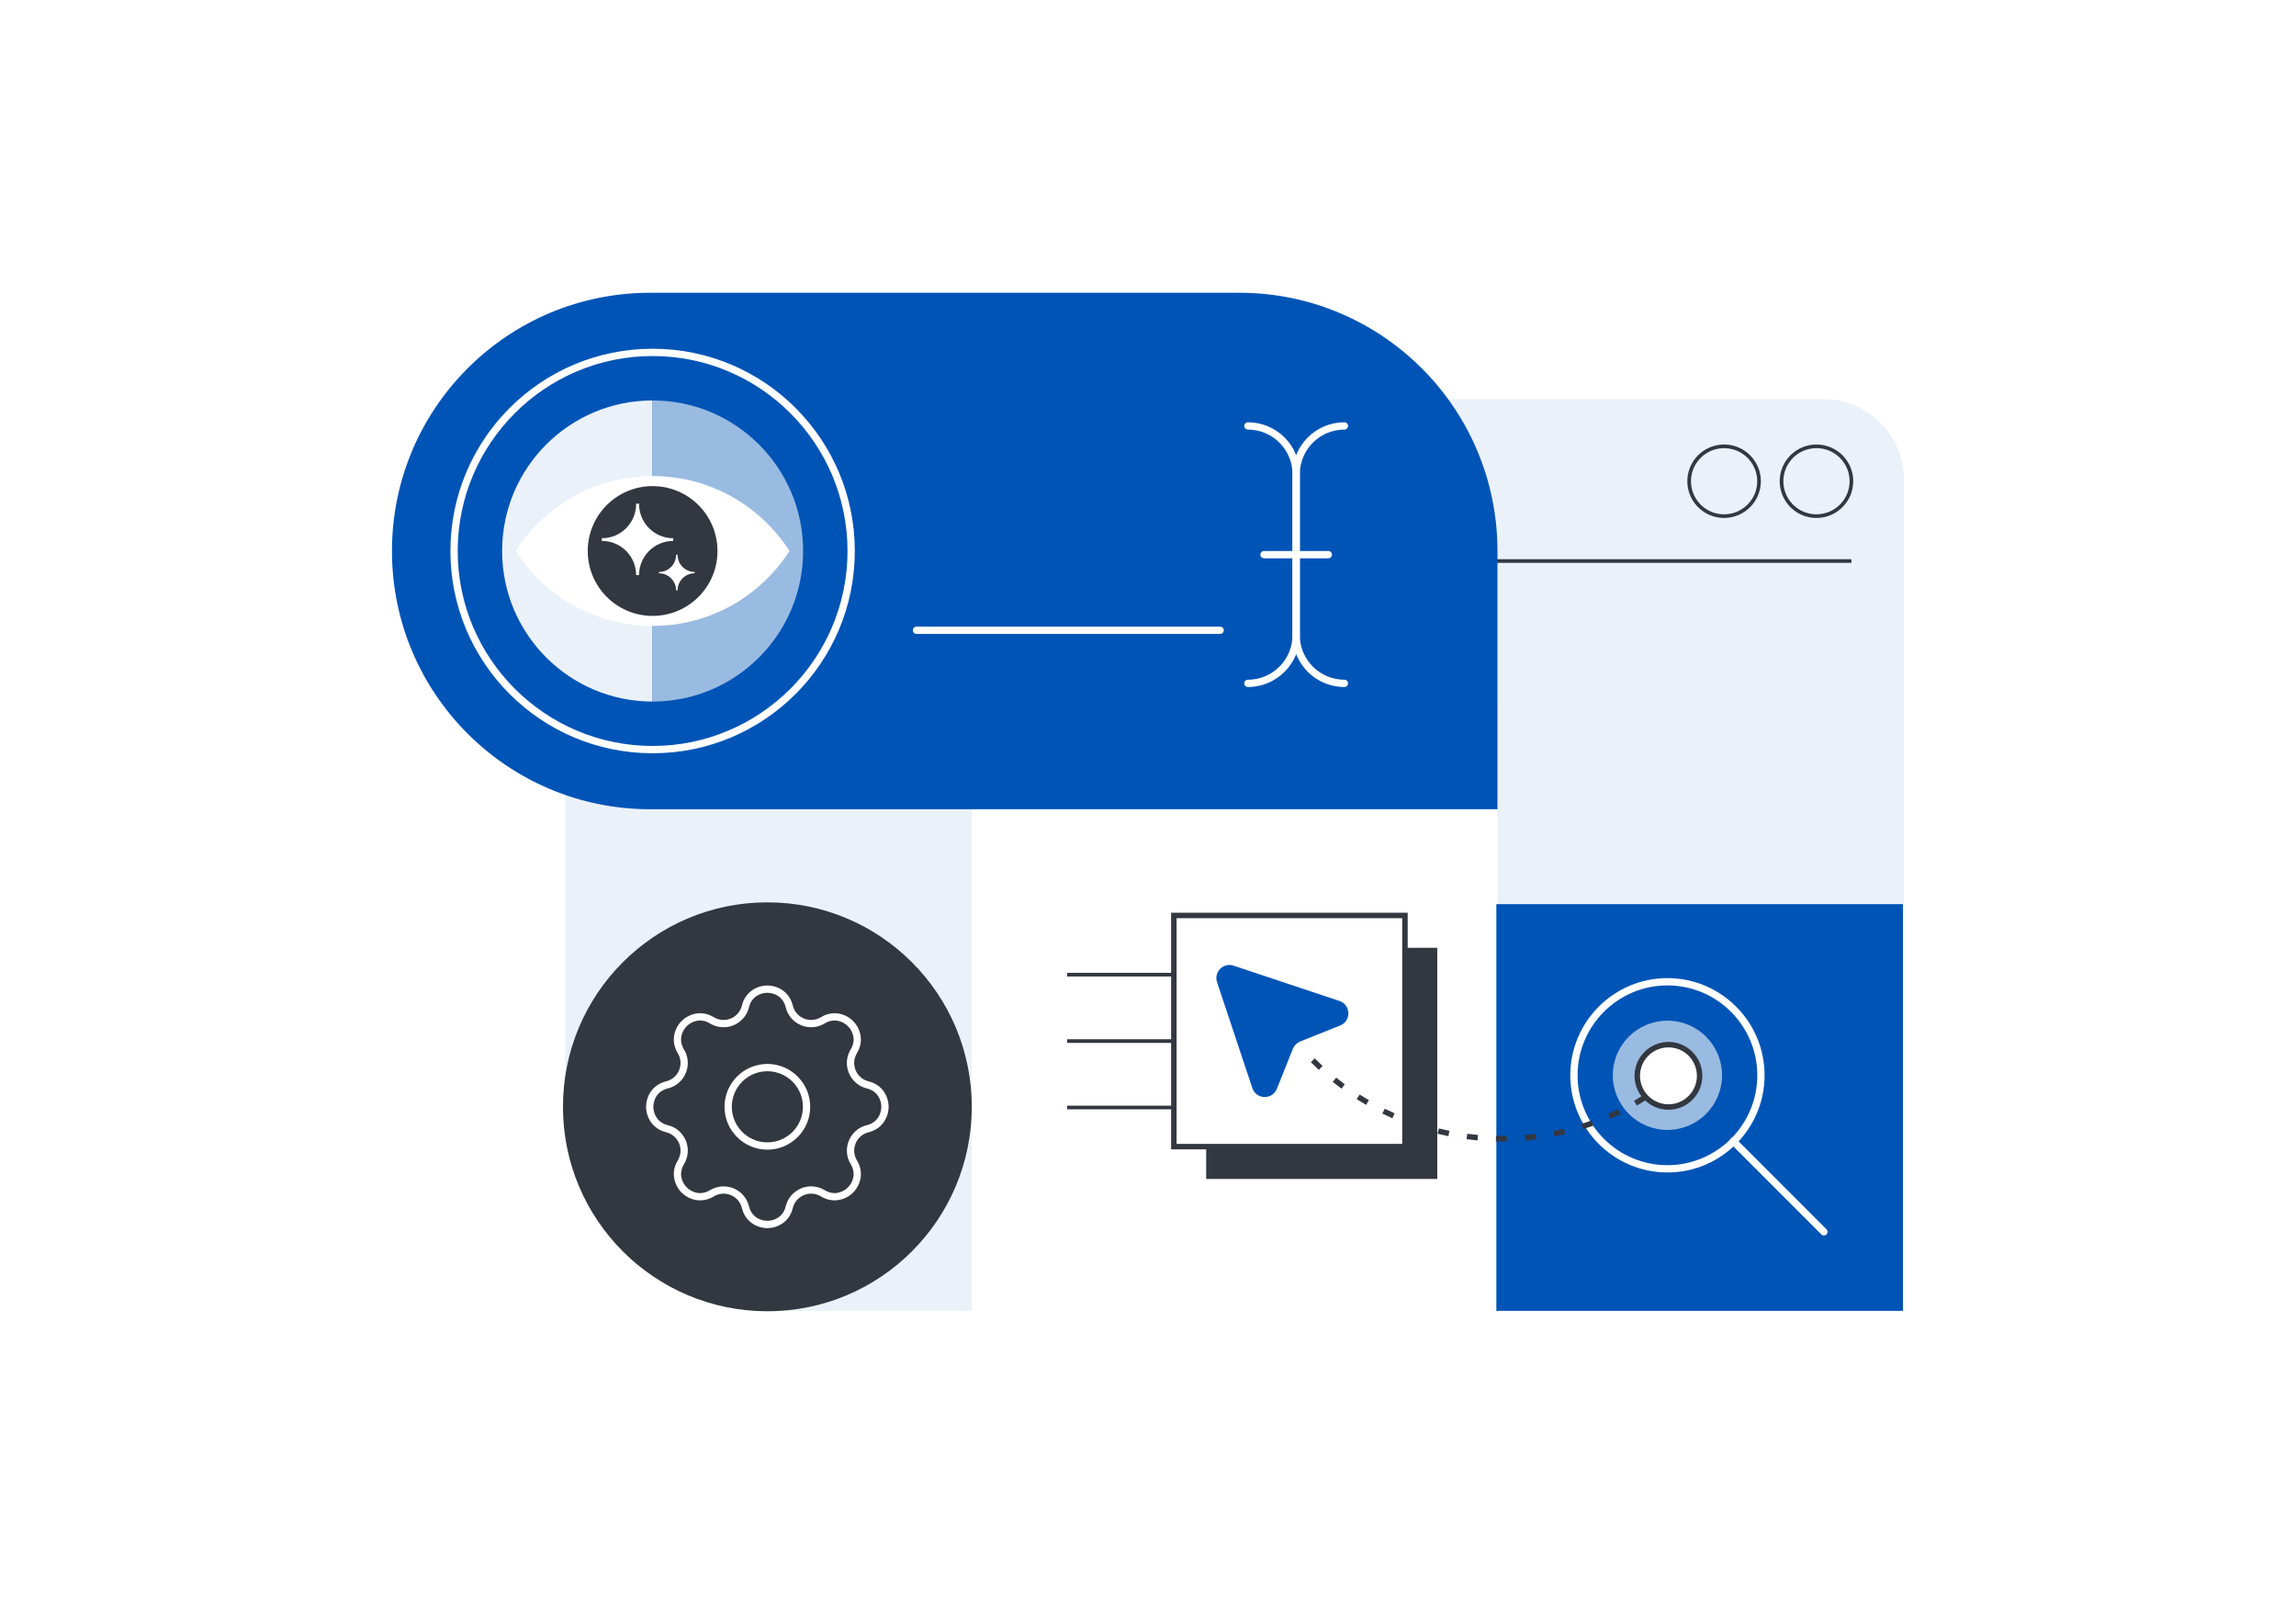 <?xml version="1.0" encoding="UTF-8"?>
<svg xmlns="http://www.w3.org/2000/svg" xmlns:xlink="http://www.w3.org/1999/xlink" version="1.1" id="Layer_1" x="0px" y="0px" viewBox="0 0 630 440" style="enable-background:new 0 0 630 440;" xml:space="preserve">
<style type="text/css">
	.st0{fill:#EBF1F9;}
	.st1{fill:#333740;}
	.st2{fill:#FFFFFF;}
	.st3{fill:#0054B6;}
	.st4{fill:#99BBE2;}
</style>
<g>
	<defs>
		<rect id="SVGID_1_" width="630" height="440.507"></rect>
	</defs>
	<clipPath id="SVGID_00000098193572326902226610000004739154341429273522_">
		<use xlink:href="#SVGID_1_" style="overflow:visible;"></use>
	</clipPath>
	<g style="clip-path:url(#SVGID_00000098193572326902226610000004739154341429273522_);">
		
			<image style="overflow:visible;" width="1058" height="1349" transform="matrix(1 0 0 1 -145 -332)">
		</image>
	</g>
</g>
<g>
	<g>
		<g>
			<path class="st0" d="M177.25,109.49h323.031c12.243,0,22.167,9.925,22.167,22.167v227.918H210.638     c-30.682,0-55.555-24.873-55.555-55.555V131.657C155.083,119.415,165.008,109.49,177.25,109.49z"></path>
		</g>
		<g>
			<rect x="171.534" y="153.399" class="st1" width="336.475" height="1"></rect>
		</g>
		<g>
			<rect x="266.642" y="194.395" class="st2" width="144.248" height="165.18"></rect>
		</g>
		<g>
			<path class="st1" d="M498.421,142.081L498.421,142.081c-1.998,0-3.936-0.587-5.604-1.697     c-1.665-1.113-2.949-2.676-3.713-4.521c-0.767-1.85-0.966-3.863-0.576-5.821     c0.392-1.959,1.346-3.742,2.76-5.157c1.42-1.417,3.207-2.37,5.168-2.757     c1.962-0.39,3.978-0.193,5.828,0.572c1.851,0.767,3.414,2.051,4.523,3.713     c1.113,1.661,1.702,3.596,1.702,5.594c-0.007,2.693-1.06,5.222-2.962,7.121     C503.642,141.029,501.111,142.079,498.421,142.081z M498.431,122.932c-0.594,0-1.19,0.059-1.781,0.176     c-1.768,0.349-3.377,1.208-4.655,2.484c-1.273,1.274-2.134,2.88-2.486,4.645     c-0.351,1.763-0.171,3.576,0.52,5.243c0.688,1.662,1.845,3.07,3.344,4.073     c1.503,1,3.249,1.529,5.05,1.529c2.423-0.002,4.702-0.948,6.419-2.662     c1.715-1.711,2.662-3.989,2.669-6.415c0-1.798-0.53-3.54-1.533-5.037     c-0.999-1.497-2.408-2.654-4.075-3.345C500.79,123.164,499.614,122.932,498.431,122.932z"></path>
		</g>
		<g>
			<path class="st1" d="M473.075,142.081L473.075,142.081c-1.998,0-3.937-0.587-5.604-1.697     c-1.666-1.114-2.95-2.677-3.713-4.522c-0.768-1.85-0.967-3.863-0.577-5.821     c0.392-1.959,1.346-3.742,2.76-5.157c1.424-1.417,3.21-2.371,5.168-2.757     c1.961-0.39,3.978-0.193,5.828,0.572c1.852,0.768,3.416,2.052,4.523,3.713     c1.114,1.662,1.703,3.597,1.703,5.594c-0.008,2.694-1.061,5.222-2.963,7.121     C478.296,141.029,475.766,142.079,473.075,142.081z M473.085,122.932c-0.594,0-1.19,0.059-1.781,0.176     c-1.764,0.348-3.373,1.207-4.656,2.484c-1.272,1.273-2.133,2.88-2.485,4.645     c-0.351,1.762-0.171,3.575,0.521,5.243c0.688,1.661,1.844,3.069,3.344,4.073     c1.502,1,3.248,1.529,5.049,1.529c2.423-0.002,4.702-0.948,6.419-2.662     c1.715-1.711,2.662-3.989,2.67-6.415c0-1.797-0.53-3.539-1.534-5.037     c-0.998-1.497-2.407-2.653-4.075-3.345C475.444,123.164,474.269,122.932,473.085,122.932z"></path>
		</g>
		<g>
			<g>
				<path class="st3" d="M410.89,151.151v70.829H178.381c-39.113,0-70.829-31.717-70.829-70.829      c0-19.562,7.926-37.27,20.743-50.099c12.817-12.817,30.524-20.743,50.087-20.743h161.679      C379.173,80.309,410.89,112.026,410.89,151.151z"></path>
			</g>
			<g>
				<g>
					<path class="st2" d="M179.07,97.663c29.49,0,53.481,23.992,53.481,53.481       c0,29.49-23.992,53.481-53.481,53.481c-29.49,0-53.481-23.992-53.481-53.481       C125.589,121.655,149.58,97.663,179.07,97.663 M179.07,95.663       c-30.641,0-55.481,24.84-55.481,55.481s24.84,55.481,55.481,55.481s55.481-24.84,55.481-55.481       S209.711,95.663,179.07,95.663L179.07,95.663z"></path>
				</g>
				<g>
					<path class="st0" d="M179.07,109.847v82.595c-22.805,0-41.294-18.49-41.294-41.301       C137.776,128.337,156.265,109.847,179.07,109.847z"></path>
				</g>
				<g>
					<path class="st4" d="M220.364,151.142c0,22.811-18.49,41.301-41.294,41.301v-82.595       C201.875,109.847,220.364,128.337,220.364,151.142z"></path>
				</g>
				<g>
					<g>
						<path class="st2" d="M179.07,130.592c-15.776,0-29.63,8.195-37.564,20.553        c7.934,12.358,21.787,20.553,37.564,20.553s29.63-8.195,37.564-20.553        C208.699,138.787,194.846,130.592,179.07,130.592z"></path>
					</g>
					<g>
						<circle class="st1" cx="179.07" cy="151.145" r="17.8"></circle>
					</g>
					<g>
						<path class="st2" d="M184.723,148.378c0.006-0.139,0.011-0.279,0.011-0.42        c0-0.106-0.005-0.21-0.008-0.315c-5.179-0.004-9.376-4.204-9.376-9.384        c0-0.032,0.002-0.063,0.002-0.094c-0.14-0.006-0.28-0.011-0.422-0.011        c-0.128,0-0.255,0.005-0.381,0.01c0,0.032,0.002,0.063,0.002,0.095        c0,5.183-4.202,9.384-9.384,9.384c-0.011,0-0.022-0.001-0.033-0.001        c-0.003,0.105-0.008,0.21-0.008,0.315c0,0.141,0.005,0.281,0.011,0.42        c0.01-0,0.02-0.001,0.03-0.001c5.18,0,9.379,4.196,9.384,9.375        c0.126,0.005,0.252,0.01,0.379,0.01c0.141,0,0.28-0.005,0.42-0.011        C175.356,152.577,179.549,148.384,184.723,148.378z"></path>
					</g>
					<g>
						<path class="st2" d="M190.606,157.259c0.003-0.07,0.005-0.139,0.005-0.21        c0-0.053-0.002-0.105-0.004-0.157c-2.59-0.002-4.688-2.102-4.688-4.692        c0-0.016,0.001-0.031,0.001-0.047c-0.07-0.003-0.14-0.005-0.211-0.005        c-0.064,0-0.127,0.002-0.191,0.005c0,0.016,0.001,0.032,0.001,0.048        c0,2.591-2.101,4.692-4.692,4.692c-0.005,0-0.011-0-0.016-0        c-0.002,0.052-0.004,0.105-0.004,0.158c0,0.07,0.002,0.14,0.005,0.21        c0.005-0,0.01-0,0.015-0c2.59,0,4.689,2.098,4.692,4.687        c0.063,0.002,0.126,0.005,0.19,0.005c0.07,0,0.14-0.002,0.21-0.005        C185.922,159.358,188.019,157.262,190.606,157.259z"></path>
					</g>
				</g>
			</g>
			<g>
				<g>
					<path class="st2" d="M364.483,153.147h-17.655c-0.553,0-1-0.448-1-1s0.447-1,1-1h17.655c0.553,0,1,0.448,1,1       S365.036,153.147,364.483,153.147z"></path>
				</g>
				<g>
					<path class="st2" d="M342.415,188.456c-0.553,0-1-0.448-1-1s0.447-1,1-1       c6.749,0,12.24-5.491,12.24-12.241v-44.137c0-6.75-5.491-12.241-12.24-12.241       c-0.553,0-1-0.448-1-1s0.447-1,1-1c7.853,0,14.24,6.388,14.24,14.241v44.137       C356.655,182.068,350.268,188.456,342.415,188.456z"></path>
				</g>
				<g>
					<path class="st2" d="M368.896,188.456c-7.853,0-14.241-6.388-14.241-14.241v-44.137       c0-7.853,6.389-14.241,14.241-14.241c0.553,0,1,0.448,1,1s-0.447,1-1,1       c-6.75,0-12.241,5.491-12.241,12.241v44.137c0,6.75,5.491,12.241,12.241,12.241c0.553,0,1,0.448,1,1       S369.449,188.456,368.896,188.456z"></path>
				</g>
			</g>
			<g>
				<path class="st2" d="M334.802,173.899h-83.325c-0.552,0-1-0.448-1-1s0.448-1,1-1h83.325c0.553,0,1,0.448,1,1      S335.354,173.899,334.802,173.899z"></path>
			</g>
		</g>
		<g>
			<g>
				<rect x="292.805" y="285.076" class="st1" width="72.667" height="1"></rect>
			</g>
			<g>
				<rect x="292.805" y="266.855" class="st1" width="39.64" height="1"></rect>
			</g>
			<g>
				<rect x="292.805" y="303.296" class="st1" width="55.208" height="1"></rect>
			</g>
		</g>
		<g>
			
				<rect x="410.583" y="248.016" transform="matrix(-1 -4.482338e-11 4.482338e-11 -1 932.725 607.591)" class="st3" width="111.559" height="111.559"></rect>
		</g>
		<g>
			<g>
				<g>
					<circle class="st1" cx="210.557" cy="303.606" r="56.085"></circle>
				</g>
			</g>
			<g>
				<g>
					<path class="st2" d="M210.557,336.878c-2.811,0-6.058-1.696-6.978-5.487       c-0.127-0.52-0.332-1.015-0.61-1.47c-0.72-1.183-1.857-2.014-3.202-2.34       c-1.345-0.328-2.737-0.11-3.918,0.609c-3.335,2.028-6.831,0.931-8.817-1.058       c-1.987-1.988-3.084-5.484-1.056-8.815c0.279-0.458,0.485-0.955,0.612-1.478       c0.672-2.776-1.04-5.583-3.816-6.256c-3.791-0.92-5.487-4.168-5.487-6.979       c0-2.811,1.697-6.059,5.486-6.978c0.52-0.126,1.015-0.331,1.47-0.609       c1.183-0.721,2.014-1.857,2.34-3.202c0.327-1.346,0.11-2.737-0.61-3.919       c-2.029-3.333-0.931-6.83,1.058-8.817c1.989-1.988,5.487-3.084,8.815-1.057       c0.459,0.281,0.956,0.486,1.478,0.613c2.78,0.672,5.584-1.04,6.257-3.816       c0.919-3.791,4.167-5.487,6.978-5.487c2.811,0,6.059,1.696,6.978,5.487       c0.396,1.626,1.507,2.926,3.048,3.564c1.543,0.641,3.249,0.507,4.683-0.364       c3.33-2.029,6.828-0.932,8.816,1.058c1.987,1.987,3.084,5.484,1.056,8.815       c-0.279,0.458-0.485,0.955-0.612,1.478c-0.672,2.777,1.04,5.584,3.816,6.257       c3.791,0.919,5.487,4.167,5.487,6.979c0,2.811-1.696,6.059-5.486,6.978       c-0.52,0.126-1.015,0.331-1.471,0.609c-2.44,1.486-3.216,4.681-1.73,7.121       c2.029,3.332,0.931,6.829-1.057,8.817c-1.989,1.987-5.486,3.084-8.815,1.055       c-0.459-0.279-0.956-0.485-1.477-0.611c-1.346-0.324-2.737-0.108-3.919,0.612       c-1.182,0.721-2.012,1.858-2.338,3.203C216.615,335.182,213.368,336.878,210.557,336.878z        M198.531,325.432c0.569,0,1.142,0.068,1.708,0.206c1.864,0.452,3.44,1.604,4.438,3.242       c0.385,0.631,0.669,1.317,0.845,2.038c0.709,2.923,3.155,3.96,5.034,3.96       c1.88,0,4.326-1.037,5.035-3.958c0.452-1.864,1.603-3.441,3.24-4.44       c1.638-0.998,3.565-1.303,5.431-0.848c0.722,0.175,1.411,0.46,2.047,0.848       c2.567,1.562,5.03,0.566,6.36-0.763c1.33-1.329,2.327-3.793,0.763-6.361       c-2.06-3.383-0.984-7.811,2.398-9.871c0.633-0.385,1.319-0.669,2.04-0.844       c2.921-0.709,3.958-3.155,3.958-5.034c0-1.88-1.037-4.326-3.958-5.035       c-3.848-0.932-6.221-4.822-5.289-8.671c0.175-0.725,0.461-1.413,0.848-2.048       c1.563-2.567,0.566-5.031-0.763-6.36c-1.328-1.329-3.791-2.328-6.362-0.763h-0       c-1.986,1.207-4.351,1.39-6.488,0.503c-2.137-0.886-3.678-2.687-4.226-4.94       c-0.709-2.922-3.155-3.959-5.035-3.959c-1.879,0-4.325,1.037-5.034,3.958       c-0.932,3.849-4.82,6.228-8.671,5.289c-0.724-0.175-1.414-0.461-2.049-0.849       c-2.567-1.563-5.03-0.567-6.359,0.763c-1.33,1.329-2.328,3.794-0.764,6.363       c0.998,1.638,1.298,3.566,0.845,5.431c-0.453,1.864-1.604,3.44-3.243,4.438       c-0.631,0.385-1.318,0.67-2.04,0.845c-2.921,0.709-3.958,3.154-3.958,5.034       c-0,1.879,1.036,4.326,3.958,5.035c3.848,0.932,6.221,4.822,5.289,8.671       c-0.176,0.725-0.461,1.413-0.848,2.047c-1.563,2.567-0.566,5.031,0.763,6.36       c1.33,1.33,3.792,2.329,6.362,0.764C195.948,325.788,197.229,325.432,198.531,325.432z        M225.786,279.875h0.01H225.786z"></path>
				</g>
				<g>
					<path class="st2" d="M210.557,315.363c-6.483,0-11.757-5.274-11.757-11.758       c0-6.482,5.274-11.757,11.757-11.757c6.483,0,11.758,5.274,11.758,11.757       C222.314,310.089,217.04,315.363,210.557,315.363z M210.557,293.849       c-5.38,0-9.757,4.377-9.757,9.757c0,5.381,4.377,9.758,9.757,9.758s9.758-4.377,9.758-9.758       C220.314,298.226,215.937,293.849,210.557,293.849z"></path>
				</g>
			</g>
		</g>
		<g>
			<g>
				<g>
					<path class="st2" d="M457.529,321.617c-14.698,0-26.656-11.957-26.656-26.655       s11.958-26.655,26.656-26.655s26.655,11.957,26.655,26.655S472.228,321.617,457.529,321.617z        M457.529,270.307c-13.596,0-24.656,11.061-24.656,24.655s11.061,24.655,24.656,24.655       c13.595,0,24.655-11.061,24.655-24.655S471.124,270.307,457.529,270.307z"></path>
				</g>
				<g>
					<circle class="st4" cx="457.529" cy="294.962" r="14.985"></circle>
				</g>
				<g>
					<path class="st2" d="M500.472,338.905c-0.256,0-0.512-0.098-0.707-0.293l-24.862-24.862       c-0.391-0.391-0.391-1.023,0-1.414s1.023-0.391,1.414,0l24.862,24.862       c0.391,0.391,0.391,1.023,0,1.414C500.983,338.808,500.728,338.905,500.472,338.905z"></path>
				</g>
			</g>
		</g>
	</g>
	<g>
		<rect x="330.964" y="259.987" class="st1" width="63.41" height="63.41"></rect>
	</g>
	<g>
		<rect x="322.095" y="251.117" class="st2" width="63.41" height="63.41"></rect>
		<path class="st1" d="M386.255,315.277h-64.91v-64.91h64.91V315.277z M322.845,313.777h61.91v-61.91    h-61.91V313.777z"></path>
	</g>
	<g>
		<path class="st3" d="M367.727,281.303l-10.976,4.39c-0.911,0.364-1.633,1.087-1.998,1.998l-4.39,10.976    c-1.241,3.102-5.675,2.971-6.732-0.198l-9.681-29.043c-0.934-2.803,1.733-5.471,4.536-4.536    l29.043,9.681C370.698,275.628,370.829,280.063,367.727,281.303z"></path>
	</g>
	<g>
		<path class="st1" d="M412.143,313.125c-0.562,0-1.126-0.006-1.688-0.019l0.035-1.5    c0.988,0.022,1.978,0.024,2.968,0.007l0.027,1.5C413.036,313.121,412.59,313.125,412.143,313.125z     M418.527,312.851l-0.129-1.494c0.986-0.085,1.97-0.189,2.952-0.314l0.189,1.488    C420.538,312.657,419.533,312.764,418.527,312.851z M405.412,312.821    c-1.005-0.092-2.009-0.203-3.011-0.336l0.195-1.486c0.982,0.129,1.967,0.238,2.952,0.328    L405.412,312.821z M426.524,311.723l-0.291-1.471c0.971-0.191,1.938-0.402,2.9-0.634l0.35,1.459    C428.501,311.312,427.515,311.527,426.524,311.723z M397.419,311.655    c-0.988-0.199-1.975-0.42-2.958-0.66l0.357-1.457c0.962,0.236,1.929,0.451,2.897,0.646    L397.419,311.655z M434.351,309.733l-0.449-1.432c0.943-0.296,1.882-0.61,2.814-0.945l0.506,1.412    C436.271,309.109,435.313,309.432,434.351,309.733z M389.598,309.628    c-0.96-0.306-1.917-0.633-2.868-0.979l0.514-1.41c0.932,0.34,1.869,0.659,2.81,0.959    L389.598,309.628z M441.913,306.902l-0.602-1.373c0.904-0.396,1.802-0.812,2.692-1.247l0.658,1.348    C443.754,306.074,442.837,306.498,441.913,306.902z M382.046,306.759    c-0.922-0.408-1.838-0.838-2.745-1.287l0.664-1.344c0.89,0.439,1.786,0.859,2.688,1.26    L382.046,306.759z M449.118,303.262l-0.748-1.301c0.854-0.491,1.701-1.003,2.54-1.532l0.801,1.268    C450.854,302.237,449.99,302.759,449.118,303.262z M374.849,303.079    c-0.868-0.508-1.731-1.034-2.585-1.58l0.807-1.264c0.838,0.534,1.684,1.051,2.536,1.549    L374.849,303.079z M455.882,298.855l-0.887-1.211c0.795-0.581,1.581-1.182,2.356-1.801l0.936,1.174    C457.494,297.648,456.692,298.261,455.882,298.855z M368.099,298.632    c-0.809-0.599-1.609-1.216-2.399-1.853l0.941-1.168c0.774,0.623,1.558,1.229,2.351,1.815    L368.099,298.632z M462.128,293.739l-1.012-1.107c0.728-0.665,1.445-1.348,2.151-2.047l1.055,1.066    C463.603,292.364,462.871,293.061,462.128,293.739z M361.873,293.479    c-0.739-0.683-1.467-1.382-2.184-2.099l1.061-1.061c0.703,0.703,1.417,1.389,2.141,2.058    L361.873,293.479z"></path>
	</g>
	<g>
		<circle class="st2" cx="457.808" cy="295.114" r="8.554"></circle>
		<path class="st1" d="M457.809,304.418c-5.131,0-9.305-4.174-9.305-9.304c0-5.131,4.174-9.305,9.305-9.305    c5.13,0,9.304,4.174,9.304,9.305C467.112,300.244,462.938,304.418,457.809,304.418z M457.809,287.31    c-4.304,0-7.805,3.501-7.805,7.805c0,4.303,3.501,7.804,7.805,7.804    c4.303,0,7.804-3.501,7.804-7.804C465.612,290.811,462.111,287.31,457.809,287.31z"></path>
	</g>
</g>
</svg>
